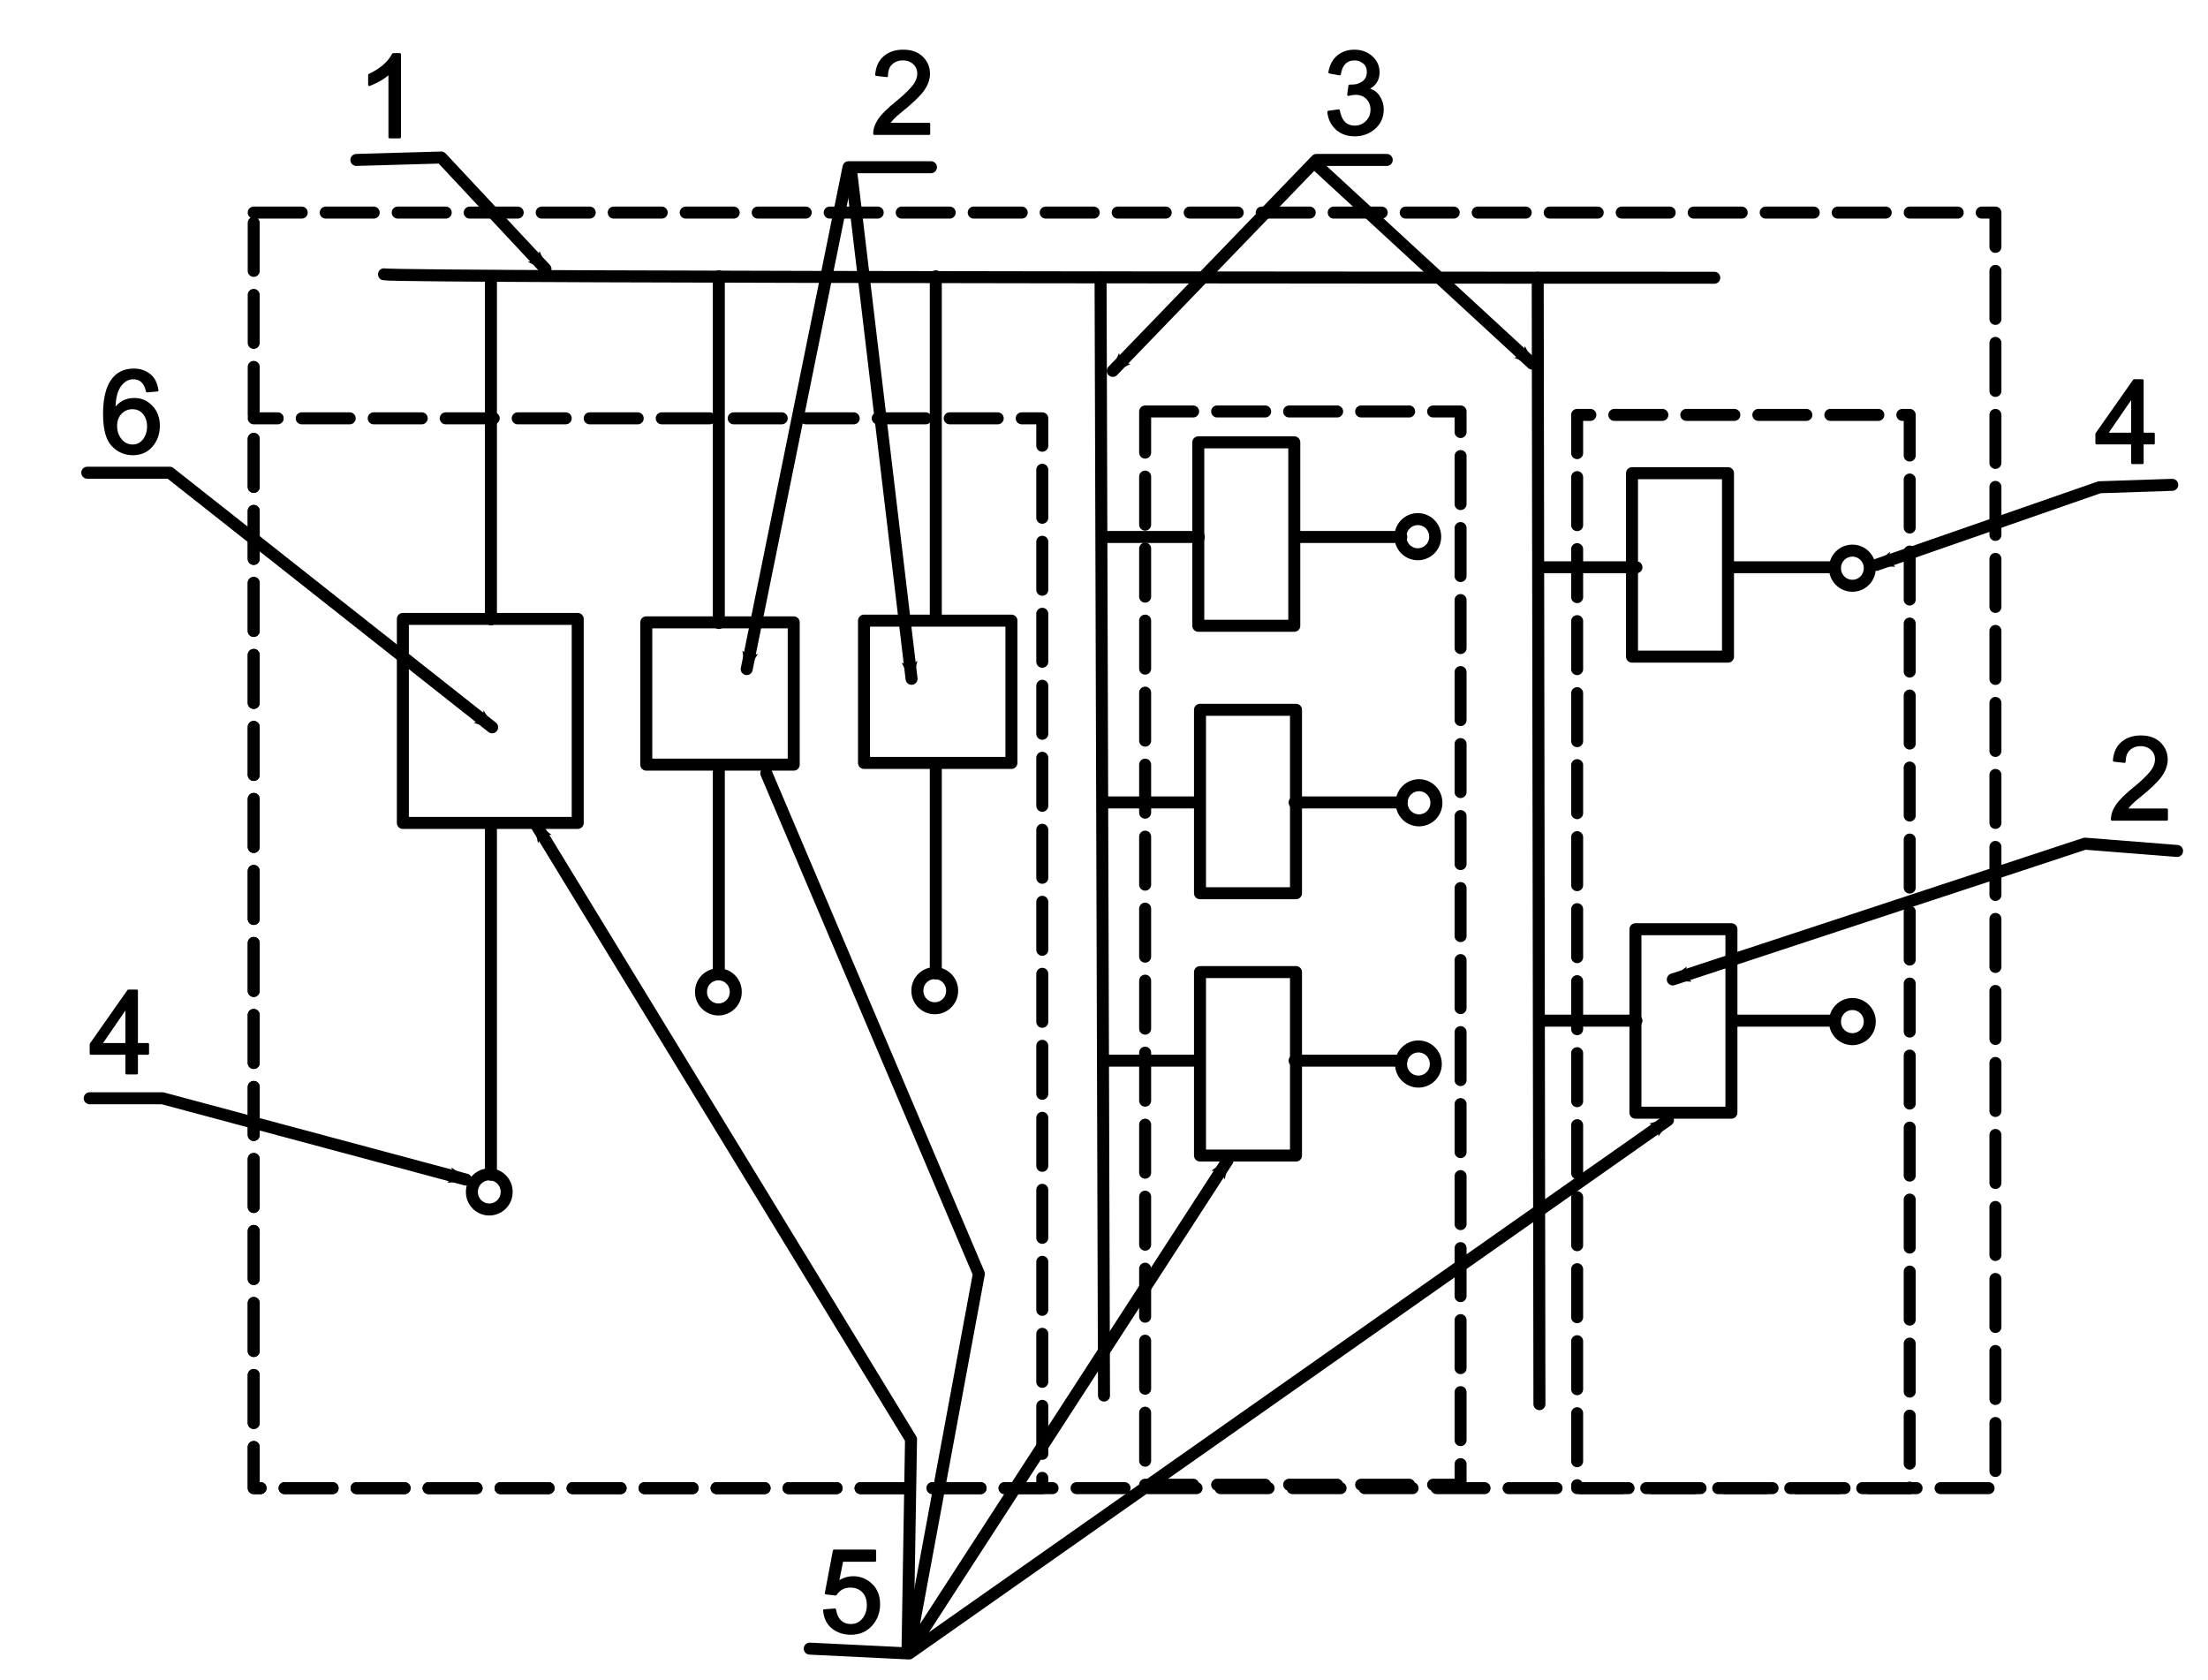 <?xml version="1.0" encoding="UTF-8" standalone="no"?>
<!-- Created with Inkscape (http://www.inkscape.org/) -->

<svg
   xmlns:dc="http://purl.org/dc/elements/1.1/"
   xmlns:cc="http://creativecommons.org/ns#"
   xmlns:rdf="http://www.w3.org/1999/02/22-rdf-syntax-ns#"
   xmlns:svg="http://www.w3.org/2000/svg"
   xmlns="http://www.w3.org/2000/svg"
   xmlns:sodipodi="http://sodipodi.sourceforge.net/DTD/sodipodi-0.dtd"
   xmlns:inkscape="http://www.inkscape.org/namespaces/inkscape"
   width="920"
   height="700"
   id="svg2"
   version="1.1"
   inkscape:version="0.48.0 r9654"
   sodipodi:docname="GOST R 51321.1—2000 Pic. 15.svg"
   style="display:inline">
  <defs
     id="defs4">
    <marker
       inkscape:stockid="Arrow2Mend"
       orient="auto"
       refY="0"
       refX="0"
       id="Arrow2Mend"
       style="overflow:visible">
      <path
         id="path3884"
         style="font-size:12px;fill-rule:evenodd;stroke-width:0.625;stroke-linejoin:round"
         d="M 8.719,4.034 -2.207,0.016 8.719,-4.002 c -1.745,2.372 -1.735,5.617 -6e-7,8.035 z"
         transform="scale(-0.6,-0.6)"
         inkscape:connector-curvature="0" />
    </marker>
  </defs>
  <sodipodi:namedview
     id="base"
     pagecolor="#ffffff"
     bordercolor="#666666"
     borderopacity="1.0"
     inkscape:pageopacity="0.0"
     inkscape:pageshadow="2"
     inkscape:zoom="0.7"
     inkscape:cx="457.86042"
     inkscape:cy="368.8723"
     inkscape:document-units="px"
     inkscape:current-layer="layer2"
     showgrid="false"
     fit-margin-top="0"
     fit-margin-left="0"
     fit-margin-right="0"
     fit-margin-bottom="0"
     inkscape:window-width="1680"
     inkscape:window-height="970"
     inkscape:window-x="-8"
     inkscape:window-y="-8"
     inkscape:window-maximized="1" />
  <g
     inkscape:groupmode="layer"
     id="layer2"
     inkscape:label="Main"
     transform="translate(-291.429,-385.219)">
    <rect
       style="fill:none;stroke:#000000;stroke-width:5;stroke-linecap:round;stroke-linejoin:round;stroke-miterlimit:4;stroke-opacity:1;stroke-dasharray:20, 10;stroke-dashoffset:0"
       id="rect3766"
       width="725.714"
       height="531.429"
       x="105.714"
       y="88.571"
       transform="translate(291.429,385.219)" />
    <rect
       style="fill:none;stroke:#000000;stroke-width:5;stroke-linecap:round;stroke-linejoin:round;stroke-miterlimit:4;stroke-opacity:1;stroke-dasharray:20, 10;stroke-dashoffset:14.5"
       id="rect3768"
       width="138.571"
       height="447.143"
       x="948.571"
       y="558.076" />
    <rect
       style="fill:none;stroke:#000000;stroke-width:5;stroke-linecap:round;stroke-linejoin:round;stroke-miterlimit:4;stroke-opacity:1;stroke-dasharray:20, 10;stroke-dashoffset:0"
       id="rect3770"
       width="131.429"
       height="447.143"
       x="768.571"
       y="556.648" />
    <rect
       style="fill:none;stroke:#000000;stroke-width:5;stroke-linecap:round;stroke-linejoin:round;stroke-miterlimit:4;stroke-opacity:1;stroke-dasharray:20, 10;stroke-dashoffset:40"
       id="rect3772"
       width="328.571"
       height="445.714"
       x="397.143"
       y="559.505" />
    <path
       style="fill:none;stroke:#000000;stroke-width:5;stroke-linecap:round;stroke-linejoin:round;stroke-miterlimit:4;stroke-opacity:1;stroke-dasharray:none;stroke-dashoffset:0"
       d="m 160,114.286 c 5.714,1.429 554.286,1.429 554.286,1.429"
       id="path3774"
       inkscape:connector-curvature="0"
       transform="translate(291.429,385.219)" />
    <path
       style="fill:none;stroke:#000000;stroke-width:5;stroke-linecap:round;stroke-linejoin:round;stroke-miterlimit:4;stroke-opacity:1;stroke-dasharray:none;stroke-dashoffset:0"
       d="M 458.571,115.714 460,581.429"
       id="path3776"
       inkscape:connector-curvature="0"
       transform="translate(291.429,385.219)" />
    <path
       style="fill:none;stroke:#000000;stroke-width:5;stroke-linecap:round;stroke-linejoin:round;stroke-miterlimit:4;stroke-opacity:1;stroke-dasharray:none;stroke-dashoffset:0"
       d="M 640.714,115.714 641.429,585"
       id="path3778"
       inkscape:connector-curvature="0"
       transform="translate(291.429,385.219)" />
    <rect
       style="fill:none;stroke:#000000;stroke-width:5;stroke-linecap:round;stroke-linejoin:round;stroke-miterlimit:4;stroke-opacity:1;stroke-dasharray:none;stroke-dashoffset:0"
       id="rect3780"
       width="40"
       height="76.429"
       x="499.286"
       y="184.286"
       transform="translate(291.429,385.219)" />
    <rect
       y="680.934"
       x="791.429"
       height="76.429"
       width="40"
       id="rect3782"
       style="fill:none;stroke:#000000;stroke-width:5;stroke-linecap:round;stroke-linejoin:round;stroke-miterlimit:4;stroke-opacity:1;stroke-dasharray:none;stroke-dashoffset:0" />
    <rect
       style="fill:none;stroke:#000000;stroke-width:5;stroke-linecap:round;stroke-linejoin:round;stroke-miterlimit:4;stroke-opacity:1;stroke-dasharray:none;stroke-dashoffset:0"
       id="rect3784"
       width="40"
       height="76.429"
       x="791.429"
       y="790.219" />
    <rect
       y="582.362"
       x="971.429"
       height="76.429"
       width="40"
       id="rect3786"
       style="fill:none;stroke:#000000;stroke-width:5;stroke-linecap:round;stroke-linejoin:round;stroke-miterlimit:4;stroke-opacity:1;stroke-dasharray:none;stroke-dashoffset:0" />
    <rect
       style="fill:none;stroke:#000000;stroke-width:5;stroke-linecap:round;stroke-linejoin:round;stroke-miterlimit:4;stroke-opacity:1;stroke-dasharray:none;stroke-dashoffset:0"
       id="rect3788"
       width="40"
       height="76.429"
       x="972.857"
       y="772.362" />
    <rect
       style="fill:none;stroke:#000000;stroke-width:5;stroke-linecap:round;stroke-linejoin:round;stroke-miterlimit:4;stroke-opacity:1;stroke-dasharray:none;stroke-dashoffset:0"
       id="rect3790"
       width="72.857"
       height="85"
       x="167.857"
       y="257.857"
       transform="translate(291.429,385.219)" />
    <rect
       style="fill:none;stroke:#000000;stroke-width:5;stroke-linecap:round;stroke-linejoin:round;stroke-miterlimit:4;stroke-opacity:1;stroke-dasharray:none;stroke-dashoffset:0"
       id="rect3792"
       width="61.429"
       height="59.286"
       x="269.286"
       y="259.286"
       transform="translate(291.429,385.219)" />
    <rect
       y="643.791"
       x="651.429"
       height="59.286"
       width="61.429"
       id="rect3794"
       style="fill:none;stroke:#000000;stroke-width:5;stroke-linecap:round;stroke-linejoin:round;stroke-miterlimit:4;stroke-opacity:1;stroke-dasharray:none;stroke-dashoffset:0" />
    <path
       sodipodi:type="arc"
       style="fill:none;stroke:#000000;stroke-width:5.309;stroke-linecap:round;stroke-linejoin:round;stroke-miterlimit:4;stroke-opacity:1;stroke-dasharray:none;stroke-dashoffset:0"
       id="path3796"
       sodipodi:cx="208.57143"
       sodipodi:cy="508.92856"
       sodipodi:rx="7.6785722"
       sodipodi:ry="7.6785722"
       d="m 216.25,508.929 a 7.679,7.679 0 1 1 -15.357,0 7.679,7.679 0 1 1 15.357,0 z"
       transform="matrix(0.942,0,0,0.942,298.823,402.397)" />
    <path
       transform="matrix(0.942,0,0,0.942,394.282,319.06)"
       d="m 216.25,508.929 a 7.679,7.679 0 1 1 -15.357,0 7.679,7.679 0 1 1 15.357,0 z"
       sodipodi:ry="7.6785722"
       sodipodi:rx="7.6785722"
       sodipodi:cy="508.92856"
       sodipodi:cx="208.57143"
       id="path3798"
       style="fill:none;stroke:#000000;stroke-width:5.309;stroke-linecap:round;stroke-linejoin:round;stroke-miterlimit:4;stroke-opacity:1;stroke-dasharray:none;stroke-dashoffset:0"
       sodipodi:type="arc" />
    <path
       sodipodi:type="arc"
       style="fill:none;stroke:#000000;stroke-width:5.309;stroke-linecap:round;stroke-linejoin:round;stroke-miterlimit:4;stroke-opacity:1;stroke-dasharray:none;stroke-dashoffset:0"
       id="path3800"
       sodipodi:cx="208.57143"
       sodipodi:cy="508.92856"
       sodipodi:rx="7.6785722"
       sodipodi:ry="7.6785722"
       d="m 216.25,508.929 a 7.679,7.679 0 1 1 -15.357,0 7.679,7.679 0 1 1 15.357,0 z"
       transform="matrix(0.942,0,0,0.942,685.964,349.112)" />
    <path
       transform="matrix(0.942,0,0,0.942,484.438,318.555)"
       d="m 216.25,508.929 a 7.679,7.679 0 1 1 -15.357,0 7.679,7.679 0 1 1 15.357,0 z"
       sodipodi:ry="7.6785722"
       sodipodi:rx="7.6785722"
       sodipodi:cy="508.92856"
       sodipodi:cx="208.57143"
       id="path3802"
       style="fill:none;stroke:#000000;stroke-width:5.309;stroke-linecap:round;stroke-linejoin:round;stroke-miterlimit:4;stroke-opacity:1;stroke-dasharray:none;stroke-dashoffset:0"
       sodipodi:type="arc" />
    <path
       sodipodi:type="arc"
       style="fill:none;stroke:#000000;stroke-width:5.309;stroke-linecap:round;stroke-linejoin:round;stroke-miterlimit:4;stroke-opacity:1;stroke-dasharray:none;stroke-dashoffset:0"
       id="path3804"
       sodipodi:cx="208.57143"
       sodipodi:cy="508.92856"
       sodipodi:rx="7.6785722"
       sodipodi:ry="7.6785722"
       d="m 216.25,508.929 a 7.679,7.679 0 1 1 -15.357,0 7.679,7.679 0 1 1 15.357,0 z"
       transform="matrix(0.942,0,0,0.942,866.781,331.434)" />
    <path
       transform="matrix(0.942,0,0,0.942,686.216,240.268)"
       d="m 216.25,508.929 a 7.679,7.679 0 1 1 -15.357,0 7.679,7.679 0 1 1 15.357,0 z"
       sodipodi:ry="7.6785722"
       sodipodi:rx="7.6785722"
       sodipodi:cy="508.92856"
       sodipodi:cx="208.57143"
       id="path3806"
       style="fill:none;stroke:#000000;stroke-width:5.309;stroke-linecap:round;stroke-linejoin:round;stroke-miterlimit:4;stroke-opacity:1;stroke-dasharray:none;stroke-dashoffset:0"
       sodipodi:type="arc" />
    <path
       sodipodi:type="arc"
       style="fill:none;stroke:#000000;stroke-width:5.309;stroke-linecap:round;stroke-linejoin:round;stroke-miterlimit:4;stroke-opacity:1;stroke-dasharray:none;stroke-dashoffset:0"
       id="path3808"
       sodipodi:cx="208.57143"
       sodipodi:cy="508.92856"
       sodipodi:rx="7.6785722"
       sodipodi:ry="7.6785722"
       d="m 216.25,508.929 a 7.679,7.679 0 1 1 -15.357,0 7.679,7.679 0 1 1 15.357,0 z"
       transform="matrix(0.942,0,0,0.942,685.711,129.404)" />
    <path
       transform="matrix(0.942,0,0,0.942,866.781,142.536)"
       d="m 216.25,508.929 a 7.679,7.679 0 1 1 -15.357,0 7.679,7.679 0 1 1 15.357,0 z"
       sodipodi:ry="7.6785722"
       sodipodi:rx="7.6785722"
       sodipodi:cy="508.92856"
       sodipodi:cx="208.57143"
       id="path3810"
       style="fill:none;stroke:#000000;stroke-width:5.309;stroke-linecap:round;stroke-linejoin:round;stroke-miterlimit:4;stroke-opacity:1;stroke-dasharray:none;stroke-dashoffset:0"
       sodipodi:type="arc" />
    <path
       style="fill:none;stroke:#000000;stroke-width:5;stroke-linecap:round;stroke-linejoin:round;stroke-miterlimit:4;stroke-opacity:1;stroke-dasharray:none;stroke-dashoffset:0"
       d="m 204.556,115.122 0,142.937 m 0,84.853 0,146.472"
       id="path3812"
       inkscape:connector-curvature="0"
       transform="translate(291.429,385.219)"
       sodipodi:nodetypes="cccc" />
    <path
       style="fill:none;stroke:#000000;stroke-width:5;stroke-linecap:round;stroke-linejoin:round;stroke-miterlimit:4;stroke-opacity:1;stroke-dasharray:none;stroke-dashoffset:0"
       d="m 299.51,115.122 0,144.452 m 0,59.094 0,86.873"
       id="path3814"
       inkscape:connector-curvature="0"
       transform="translate(291.429,385.219)"
       sodipodi:nodetypes="cccc" />
    <path
       style="fill:none;stroke:#000000;stroke-width:5;stroke-linecap:round;stroke-linejoin:round;stroke-miterlimit:4;stroke-opacity:1;stroke-dasharray:none;stroke-dashoffset:0"
       d="m 389.919,115.122 0,140.916 m 0,62.629 0,86.873"
       id="path3816"
       inkscape:connector-curvature="0"
       transform="translate(291.429,385.219)"
       sodipodi:nodetypes="cccc" />
    <path
       style="fill:none;stroke:#000000;stroke-width:5;stroke-linecap:round;stroke-linejoin:round;stroke-miterlimit:4;stroke-opacity:1;stroke-dasharray:none;stroke-dashoffset:0"
       d="m 459.619,223.713 39.901,0 m 39.901,0 44.447,0"
       id="path3820"
       inkscape:connector-curvature="0"
       transform="translate(291.429,385.219)"
       sodipodi:nodetypes="cccc" />
    <path
       sodipodi:nodetypes="cccc"
       inkscape:connector-curvature="0"
       id="path3822"
       d="m 751.048,719.544 39.901,0 m 39.901,0 44.447,0"
       style="fill:none;stroke:#000000;stroke-width:5;stroke-linecap:round;stroke-linejoin:round;stroke-miterlimit:4;stroke-opacity:1;stroke-dasharray:none;stroke-dashoffset:0" />
    <path
       style="fill:none;stroke:#000000;stroke-width:5;stroke-linecap:round;stroke-linejoin:round;stroke-miterlimit:4;stroke-opacity:1;stroke-dasharray:none;stroke-dashoffset:0"
       d="m 751.048,827.125 39.901,0 m 39.901,0 44.447,0"
       id="path3824"
       inkscape:connector-curvature="0"
       sodipodi:nodetypes="cccc" />
    <path
       sodipodi:nodetypes="cccc"
       inkscape:connector-curvature="0"
       id="path3826"
       d="m 933.38,810.458 39.901,0 m 39.901,0 41.921,0"
       style="fill:none;stroke:#000000;stroke-width:5;stroke-linecap:round;stroke-linejoin:round;stroke-miterlimit:4;stroke-opacity:1;stroke-dasharray:none;stroke-dashoffset:0" />
    <path
       style="fill:none;stroke:#000000;stroke-width:5;stroke-linecap:round;stroke-linejoin:round;stroke-miterlimit:4;stroke-opacity:1;stroke-dasharray:none;stroke-dashoffset:0"
       d="m 933.38,621.559 39.901,0 m 39.901,0 41.921,0"
       id="path3828"
       inkscape:connector-curvature="0"
       sodipodi:nodetypes="cccc" />
  </g>
  <g
     inkscape:groupmode="layer"
     id="layer3"
     inkscape:label="Text"
     transform="translate(-291.429,-385.219)"
     sodipodi:insensitive="true">
    <path
       style="fill:none;stroke:#000000;stroke-width:5;stroke-linecap:round;stroke-linejoin:round;stroke-miterlimit:4;stroke-opacity:1;stroke-dasharray:none;stroke-dashoffset:0;marker-end:url(#Arrow2Mend)"
       d="m 148.492,66.634 35.355,-1.01 43.437,46.467"
       id="path3830"
       inkscape:connector-curvature="0"
       transform="translate(291.429,385.219)" />
    <path
       style="fill:none;stroke:#000000;stroke-width:5;stroke-linecap:round;stroke-linejoin:round;stroke-miterlimit:4;stroke-opacity:1;stroke-dasharray:none;stroke-dashoffset:0;marker-end:url(#Arrow2Mend)"
       d="m 387.899,69.665 -34.345,0 -42.426,209.102"
       id="path3832"
       inkscape:connector-curvature="0"
       transform="translate(291.429,385.219)" />
    <path
       style="fill:none;stroke:#000000;stroke-width:5;stroke-linecap:round;stroke-linejoin:round;stroke-miterlimit:4;stroke-opacity:1;stroke-dasharray:none;stroke-dashoffset:0;marker-end:url(#Arrow2Mend)"
       d="M 354.564,70.675 379.817,282.807"
       id="path3834"
       inkscape:connector-curvature="0"
       transform="translate(291.429,385.219)" />
    <path
       style="fill:none;stroke:#000000;stroke-width:5;stroke-linecap:round;stroke-linejoin:round;stroke-miterlimit:4;stroke-opacity:1;stroke-dasharray:none;stroke-dashoffset:0;marker-end:url(#Arrow2Mend)"
       d="m 577.807,66.634 -29.294,0 -84.853,87.883"
       id="path3836"
       inkscape:connector-curvature="0"
       transform="translate(291.429,385.219)" />
    <path
       style="fill:none;stroke:#000000;stroke-width:5;stroke-linecap:round;stroke-linejoin:round;stroke-miterlimit:4;stroke-opacity:1;stroke-dasharray:none;stroke-dashoffset:0;marker-end:url(#Arrow2Mend)"
       d="m 548.513,68.655 89.904,82.833"
       id="path3838"
       inkscape:connector-curvature="0"
       transform="translate(291.429,385.219)" />
    <path
       style="fill:none;stroke:#000000;stroke-width:5;stroke-linecap:round;stroke-linejoin:round;stroke-miterlimit:4;stroke-opacity:1;stroke-dasharray:none;stroke-dashoffset:0;marker-end:url(#Arrow2Mend)"
       d="m 905.097,201.995 -30.305,1.01 -92.934,32.325"
       id="path3840"
       inkscape:connector-curvature="0"
       transform="translate(291.429,385.219)" />
    <path
       style="fill:none;stroke:#000000;stroke-width:5;stroke-linecap:round;stroke-linejoin:round;stroke-miterlimit:4;stroke-opacity:1;stroke-dasharray:none;stroke-dashoffset:0;marker-end:url(#Arrow2Mend)"
       d="m 907.117,354.528 -38.386,-3.03 -171.726,56.569"
       id="path3842"
       inkscape:connector-curvature="0"
       transform="translate(291.429,385.219)" />
    <path
       style="fill:none;stroke:#000000;stroke-width:5;stroke-linecap:round;stroke-linejoin:round;stroke-miterlimit:4;stroke-opacity:1;stroke-dasharray:none;stroke-dashoffset:0;marker-end:url(#Arrow2Mend)"
       d="m 36.365,196.944 34.345,0 134.35,106.066"
       id="path3844"
       inkscape:connector-curvature="0"
       transform="translate(291.429,385.219)" />
    <path
       style="fill:none;stroke:#000000;stroke-width:5;stroke-linecap:round;stroke-linejoin:round;stroke-miterlimit:4;stroke-opacity:1;stroke-dasharray:none;stroke-dashoffset:0;marker-end:url(#Arrow2Mend)"
       d="m 37.376,457.563 30.305,0 126.465,33.886"
       id="path3846"
       inkscape:connector-curvature="0"
       transform="translate(291.429,385.219)" />
    <path
       style="fill:none;stroke:#000000;stroke-width:5;stroke-linecap:round;stroke-linejoin:round;stroke-miterlimit:4;stroke-opacity:1;stroke-dasharray:none;stroke-dashoffset:0;marker-end:url(#Arrow2Mend)"
       d="m 337.391,686.868 41.416,2.02 316.178,-222.234"
       id="path3848"
       inkscape:connector-curvature="0"
       transform="translate(291.429,385.219)" />
    <path
       style="fill:none;stroke:#000000;stroke-width:5;stroke-linecap:round;stroke-linejoin:round;stroke-miterlimit:4;stroke-opacity:1;stroke-dasharray:none;stroke-dashoffset:0;marker-end:url(#Arrow2Mend)"
       d="M 378.165,685.685 379.593,599.648 223.244,343.416"
       id="path3850"
       inkscape:connector-curvature="0"
       transform="translate(291.429,385.219)"
       sodipodi:nodetypes="ccc" />
    <path
       style="fill:none;stroke:#000000;stroke-width:5;stroke-linecap:round;stroke-linejoin:round;stroke-miterlimit:4;stroke-opacity:1;stroke-dasharray:none;stroke-dashoffset:0;marker-end:url(#Arrow2Mend)"
       d="m 319.286,322.143 88.571,208.571 -29.286,157.857 132.857,-205"
       id="path3852"
       inkscape:connector-curvature="0"
       transform="translate(291.429,385.219)" />
    <g
       style="font-size:48px;font-style:normal;font-variant:normal;font-weight:normal;font-stretch:normal;text-align:start;line-height:125%;writing-mode:lr-tb;text-anchor:start;fill:#000000;fill-opacity:1;stroke:#000000;stroke-width:1;stroke-linecap:round;stroke-linejoin:round;stroke-miterlimit:4;stroke-opacity:1;stroke-dashoffset:0;font-family:Arial Unicode MS;-inkscape-font-specification:Arial Unicode MS"
       id="text4298">
      <path
         d="m 458,442.362 -4.219,0 0,-26.883 c -2.109,2 -4.93,3.695 -8.461,5.086 l 0,-4.078 c 4.859,-2.328 8.172,-5.211 9.938,-8.648 l 2.742,0 z"
         id="path4331"
         inkscape:connector-curvature="0" />
    </g>
    <g
       style="font-size:48px;font-style:normal;font-variant:normal;font-weight:normal;font-stretch:normal;text-align:start;line-height:125%;writing-mode:lr-tb;text-anchor:start;fill:#000000;fill-opacity:1;fill-rule:nonzero;stroke:#000000;stroke-width:1;stroke-linecap:round;stroke-linejoin:round;stroke-miterlimit:4;stroke-opacity:1;stroke-dashoffset:0;font-family:Arial Unicode MS;-inkscape-font-specification:Arial Unicode MS"
       id="text4302">
      <path
         d="m 678.52,440.934 -22.758,0 c 0,-1.937 0.676,-3.898 2.027,-5.883 1.352,-1.984 3.879,-4.469 7.582,-7.453 2.266,-1.812 4.289,-3.715 6.07,-5.707 1.781,-1.992 2.672,-3.996 2.672,-6.012 -2e-5,-1.734 -0.613,-3.168 -1.84,-4.301 -1.227,-1.133 -2.777,-1.699 -4.652,-1.699 -1.891,3e-5 -3.477,0.582 -4.758,1.746 -1.281,1.164 -1.93,2.902 -1.945,5.215 l -4.336,-0.492 c 0.266,-3.219 1.41,-5.68 3.434,-7.383 2.023,-1.703 4.59,-2.555 7.699,-2.555 3.375,3e-5 6.004,0.934 7.887,2.801 1.883,1.867 2.824,4.121 2.824,6.762 -2e-5,2.203 -0.793,4.434 -2.379,6.691 -1.586,2.258 -4.746,5.277 -9.48,9.059 -2.484,1.984 -4.133,3.695 -4.945,5.133 l 16.898,0 z"
         id="path4352"
         inkscape:connector-curvature="0" />
    </g>
    <g
       style="font-size:48px;font-style:normal;font-variant:normal;font-weight:normal;font-stretch:normal;text-align:start;line-height:125%;writing-mode:lr-tb;text-anchor:start;fill:#000000;fill-opacity:1;fill-rule:nonzero;stroke:#000000;stroke-width:1;stroke-linecap:round;stroke-linejoin:round;stroke-miterlimit:4;stroke-opacity:1;stroke-dashoffset:0;font-family:Arial Unicode MS;-inkscape-font-specification:Arial Unicode MS"
       id="text4306">
      <path
         d="m 861.045,422.348 c 2.125,0.406 3.73,1.434 4.816,3.082 1.086,1.648 1.629,3.441 1.629,5.379 -3e-5,3.125 -1.137,5.691 -3.41,7.699 -2.273,2.008 -4.996,3.012 -8.168,3.012 -3.031,0 -5.531,-0.883 -7.5,-2.648 -1.969,-1.766 -3.117,-4.102 -3.445,-7.008 l 4.219,-0.586 c 0.422,2.266 1.191,3.961 2.309,5.086 1.117,1.125 2.59,1.688 4.418,1.688 1.969,0 3.637,-0.691 5.004,-2.074 1.367,-1.383 2.051,-3.074 2.051,-5.074 -2e-5,-1.922 -0.621,-3.516 -1.863,-4.781 -1.242,-1.266 -2.863,-1.898 -4.863,-1.898 -0.813,10e-6 -1.805,0.148 -2.977,0.445 l 0.492,-3.703 c 1.125,2e-5 2.016,-0.055 2.672,-0.164 0.656,-0.109 1.391,-0.375 2.203,-0.797 0.812,-0.422 1.484,-1.027 2.016,-1.816 0.531,-0.789 0.797,-1.77 0.797,-2.941 -10e-6,-1.703 -0.566,-3.023 -1.699,-3.961 -1.133,-0.937 -2.441,-1.406 -3.926,-1.406 -1.703,3e-5 -3.09,0.539 -4.16,1.617 -1.07,1.078 -1.746,2.617 -2.027,4.617 l -4.219,-0.773 c 0.547,-2.984 1.754,-5.219 3.621,-6.703 1.867,-1.484 4.098,-2.227 6.691,-2.227 2.859,3e-5 5.246,0.863 7.16,2.59 1.914,1.727 2.871,3.84 2.871,6.34 -2e-5,3.203 -1.57,5.508 -4.711,6.914 z"
         id="path4349"
         inkscape:connector-curvature="0" />
    </g>
    <g
       style="font-size:48px;font-style:normal;font-variant:normal;font-weight:normal;font-stretch:normal;text-align:start;line-height:125%;writing-mode:lr-tb;text-anchor:start;fill:#000000;fill-opacity:1;fill-rule:nonzero;stroke:#000000;stroke-width:1;stroke-linecap:round;stroke-linejoin:round;stroke-miterlimit:4;stroke-opacity:1;stroke-dashoffset:0;font-family:Arial Unicode MS;-inkscape-font-specification:Arial Unicode MS"
       id="text4310">
      <path
         d="m 1188.755,569.873 -4.641,0 0,8.203 -4.219,0 0,-8.203 -14.883,0 0,-3.891 15.633,-22.266 3.469,0 0,22.266 4.641,0 z m -8.859,-3.891 0,-15.516 -0.094,0 -10.664,15.516 z"
         id="path4346"
         inkscape:connector-curvature="0" />
    </g>
    <g
       style="font-size:48px;font-style:normal;font-variant:normal;font-weight:normal;font-stretch:normal;text-align:start;line-height:125%;writing-mode:lr-tb;text-anchor:start;fill:#000000;fill-opacity:1;fill-rule:nonzero;stroke:#000000;stroke-width:1;stroke-linecap:round;stroke-linejoin:round;stroke-miterlimit:4;stroke-opacity:1;stroke-dashoffset:0;font-family:Arial Unicode MS;-inkscape-font-specification:Arial Unicode MS"
       id="text4314">
      <path
         d="m 1194.234,726.648 -22.758,0 c 0,-1.938 0.676,-3.898 2.027,-5.883 1.352,-1.984 3.879,-4.469 7.582,-7.453 2.266,-1.812 4.289,-3.715 6.07,-5.707 1.781,-1.992 2.672,-3.996 2.672,-6.012 0,-1.734 -0.613,-3.168 -1.84,-4.301 -1.227,-1.133 -2.777,-1.699 -4.652,-1.699 -1.891,3e-5 -3.477,0.582 -4.758,1.746 -1.281,1.164 -1.93,2.902 -1.945,5.215 l -4.336,-0.492 c 0.266,-3.219 1.41,-5.68 3.434,-7.383 2.023,-1.703 4.59,-2.555 7.699,-2.555 3.375,4e-5 6.004,0.934 7.887,2.801 1.883,1.867 2.824,4.121 2.824,6.762 0,2.203 -0.793,4.434 -2.379,6.691 -1.586,2.258 -4.746,5.277 -9.48,9.059 -2.484,1.984 -4.133,3.695 -4.945,5.133 l 16.898,0 z"
         id="path4343"
         inkscape:connector-curvature="0" />
    </g>
    <g
       style="font-size:48px;font-style:normal;font-variant:normal;font-weight:normal;font-stretch:normal;text-align:start;line-height:125%;writing-mode:lr-tb;text-anchor:start;fill:#000000;fill-opacity:1;fill-rule:nonzero;stroke:#000000;stroke-width:1;stroke-linecap:round;stroke-linejoin:round;stroke-miterlimit:4;stroke-opacity:1;stroke-dashoffset:0;font-family:Arial Unicode MS;-inkscape-font-specification:Arial Unicode MS"
       id="text4318">
      <path
         d="m 640.451,1044.571 c 2.094,-1.438 4.266,-2.156 6.516,-2.156 2.859,0 5.352,1.012 7.477,3.035 2.125,2.023 3.187,4.723 3.188,8.098 -2e-5,3.406 -1.078,6.301 -3.234,8.684 -2.156,2.383 -4.984,3.574 -8.484,3.574 -2.859,0 -5.336,-0.809 -7.43,-2.426 -2.094,-1.617 -3.297,-4.012 -3.609,-7.184 l 4.406,-0.328 c 0.359,2.172 1.125,3.793 2.297,4.863 1.172,1.07 2.617,1.605 4.336,1.605 2.141,1e-4 3.875,-0.808 5.203,-2.426 1.328,-1.617 1.992,-3.606 1.992,-5.965 -2e-5,-2.406 -0.68,-4.305 -2.039,-5.695 -1.359,-1.391 -3.109,-2.086 -5.25,-2.086 -2.703,0 -4.781,1.102 -6.234,3.305 l -3.984,-0.469 3.352,-17.672 17.039,0 0,4.078 -13.688,0 z"
         id="path4340"
         inkscape:connector-curvature="0" />
    </g>
    <g
       style="font-size:48px;font-style:normal;font-variant:normal;font-weight:normal;font-stretch:normal;text-align:start;line-height:125%;writing-mode:lr-tb;text-anchor:start;fill:#000000;fill-opacity:1;fill-rule:nonzero;stroke:#000000;stroke-width:1;stroke-linecap:round;stroke-linejoin:round;stroke-miterlimit:4;stroke-opacity:1;stroke-dashoffset:0;font-family:Arial Unicode MS;-inkscape-font-specification:Arial Unicode MS"
       id="text4322">
      <path
         d="m 353.04,824.159 -4.641,0 0,8.203 -4.219,0 0,-8.203 -14.883,0 0,-3.891 15.633,-22.266 3.469,0 0,22.266 4.641,0 z m -8.859,-3.891 0,-15.516 -0.094,0 -10.664,15.516 z"
         id="path4337"
         inkscape:connector-curvature="0" />
    </g>
    <g
       style="font-size:48px;font-style:normal;font-variant:normal;font-weight:normal;font-stretch:normal;text-align:start;line-height:125%;writing-mode:lr-tb;text-anchor:start;fill:#000000;fill-opacity:1;fill-rule:nonzero;stroke:#000000;stroke-width:1;stroke-linecap:round;stroke-linejoin:round;stroke-miterlimit:4;stroke-opacity:1;stroke-dashoffset:0;font-family:Arial Unicode MS;-inkscape-font-specification:Arial Unicode MS"
       id="text4326">
      <path
         d="m 339.138,556.072 c 1.937,-3.031 4.695,-4.547 8.273,-4.547 2.812,2e-5 5.203,1.039 7.172,3.117 1.969,2.078 2.953,4.734 2.953,7.969 -2e-5,3.266 -0.98,6.043 -2.941,8.332 -1.961,2.289 -4.566,3.434 -7.816,3.434 -3.297,0 -6.105,-1.219 -8.426,-3.656 -2.32,-2.438 -3.48,-6.773 -3.48,-13.008 0,-6.125 1.051,-10.73 3.152,-13.816 2.102,-3.086 5.145,-4.629 9.129,-4.629 2.578,4e-5 4.758,0.719 6.539,2.156 1.781,1.438 2.867,3.57 3.258,6.398 l -4.219,0.375 c -0.766,-3.641 -2.703,-5.461 -5.812,-5.461 -2.156,4e-5 -4.008,1.07 -5.555,3.211 -1.547,2.141 -2.32,5.516 -2.32,10.125 z m 7.547,14.836 c 1.937,0 3.508,-0.781 4.711,-2.344 1.203,-1.562 1.805,-3.453 1.805,-5.672 -2e-5,-2.219 -0.602,-4.055 -1.805,-5.508 -1.203,-1.453 -2.82,-2.18 -4.852,-2.18 -1.859,2e-5 -3.461,0.684 -4.805,2.051 -1.344,1.367 -2.016,3.168 -2.016,5.402 0,2.281 0.66,4.227 1.98,5.836 1.32,1.609 2.98,2.414 4.98,2.414 z"
         id="path4334"
         inkscape:connector-curvature="0" />
    </g>
  </g>
</svg>
